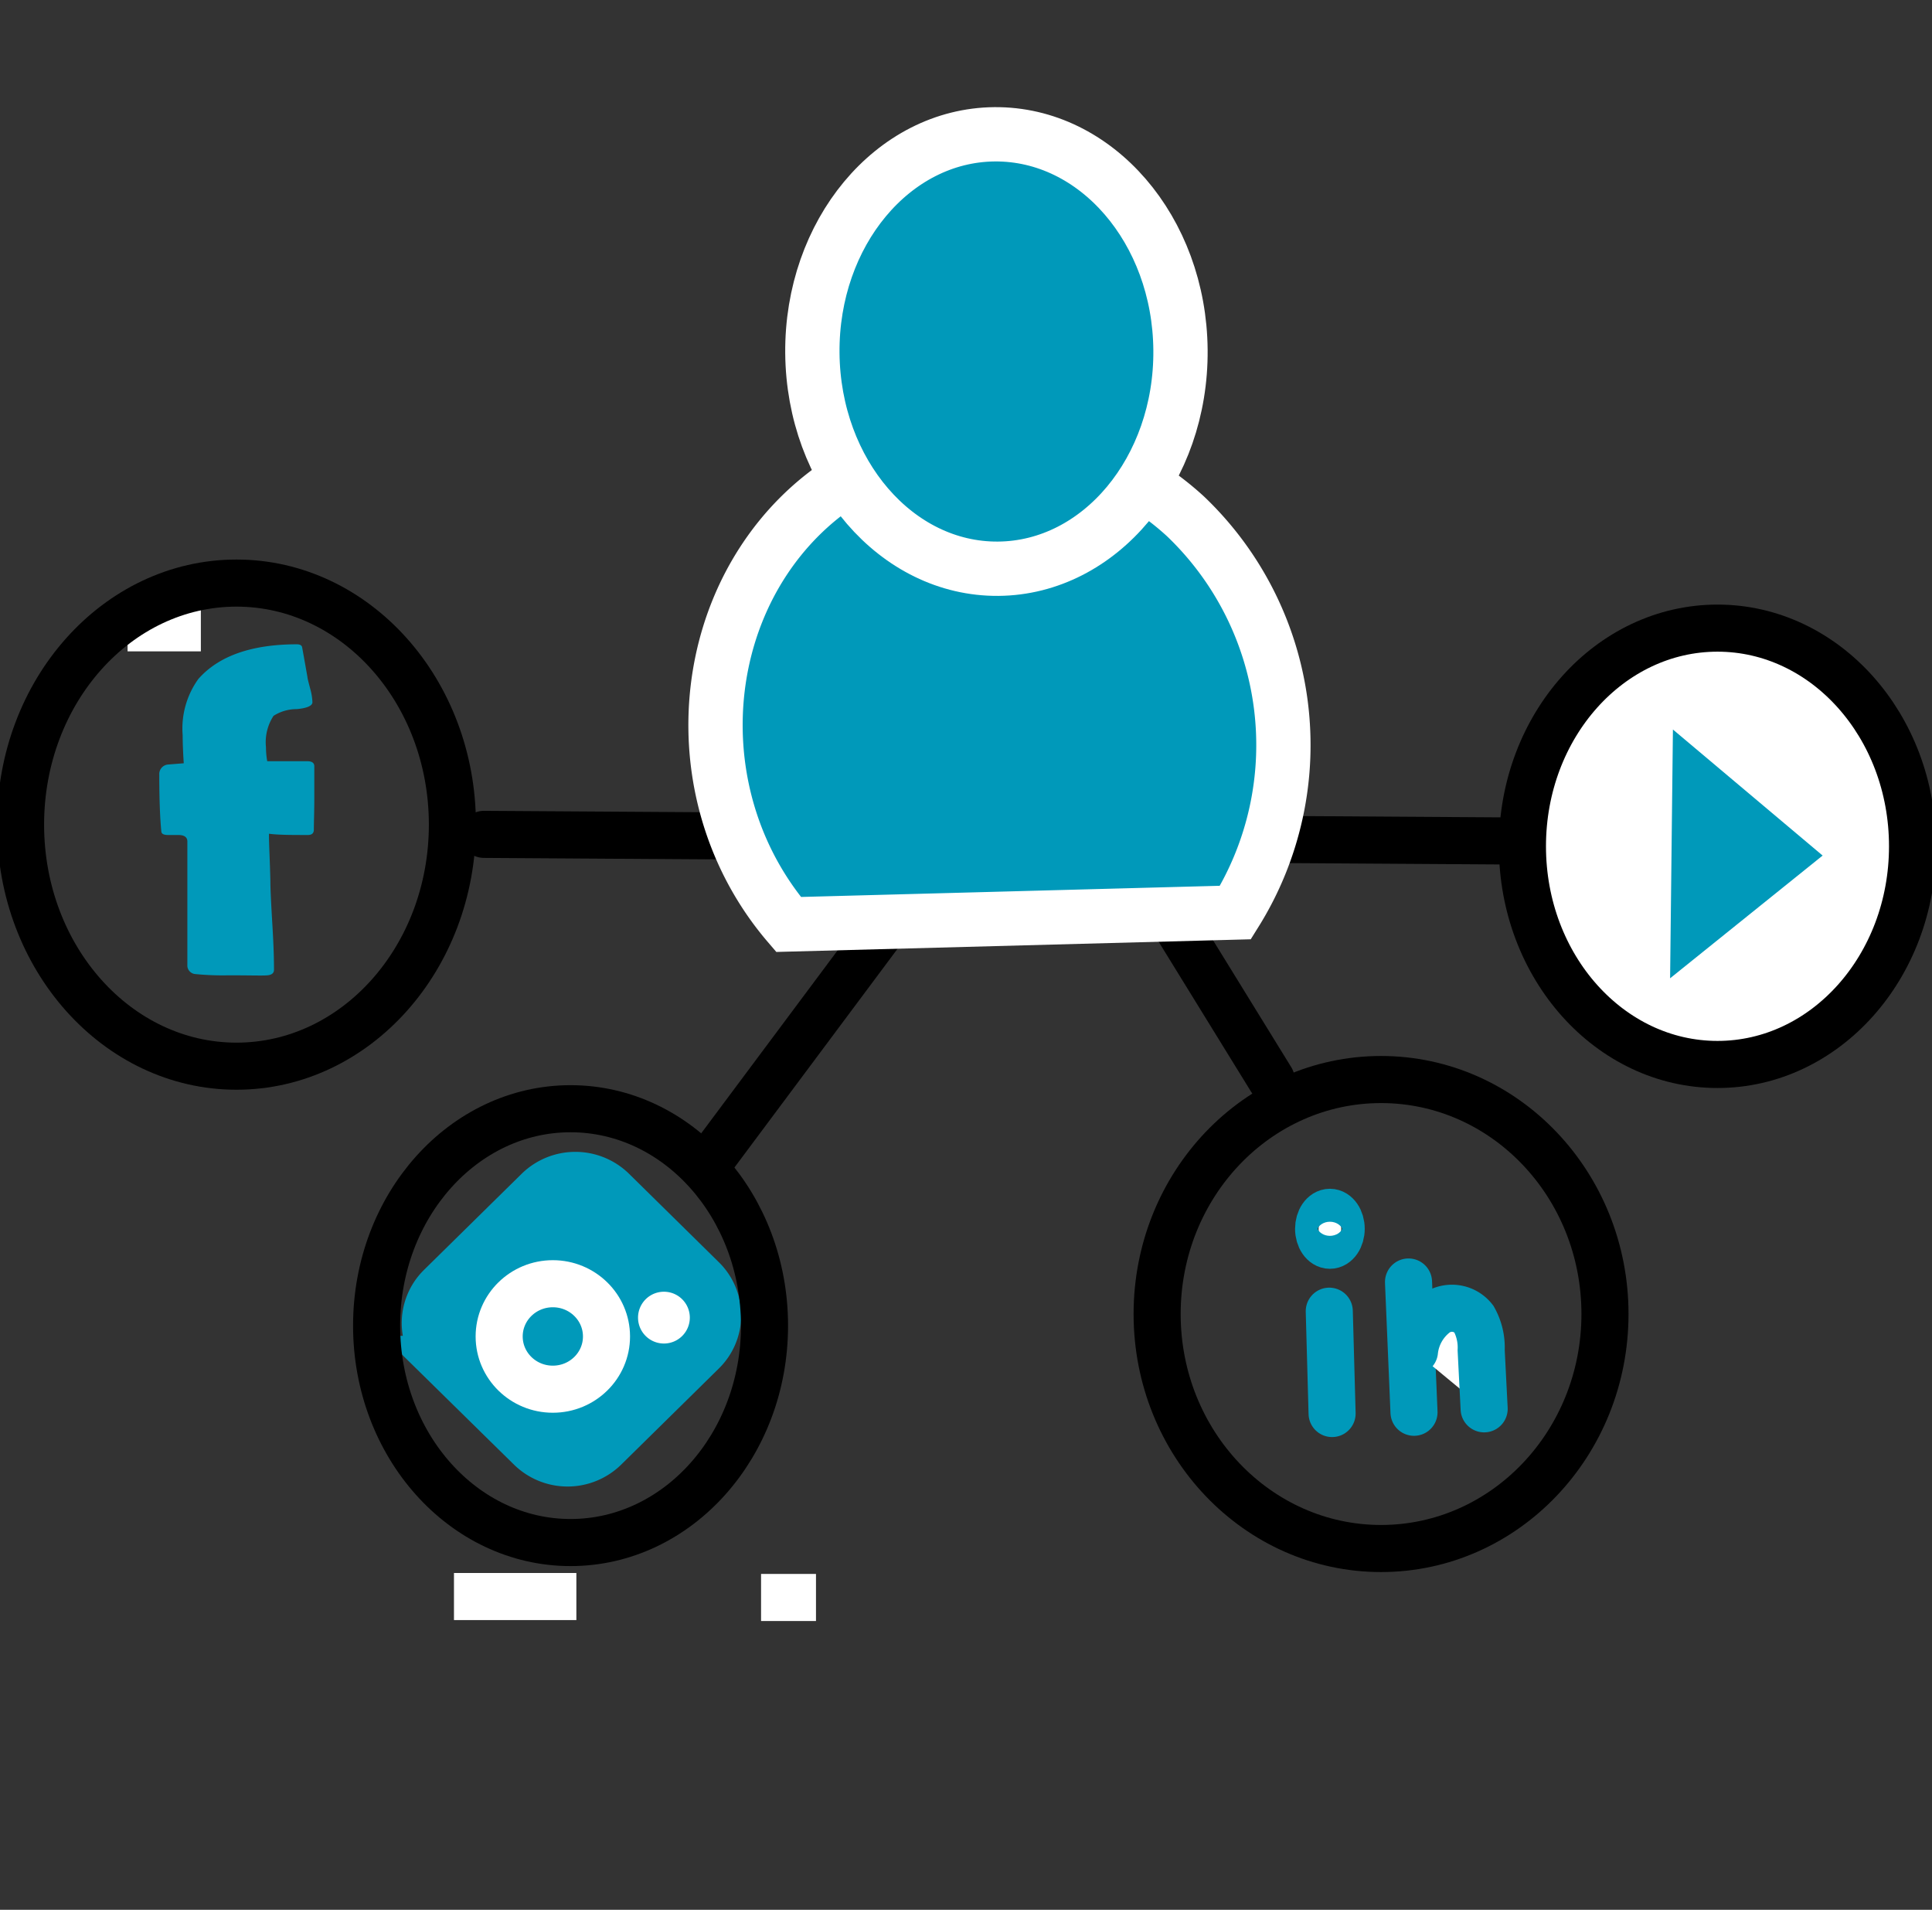<svg id="Layer_1" data-name="Layer 1" xmlns="http://www.w3.org/2000/svg" viewBox="0 0 123.12 121.68"><rect x="0" y="0" width="123.12" height="121.68" fill="#333333" stroke="none"/><defs><style>.cls-1,.cls-5,.cls-7{fill:#fff;}.cls-1,.cls-4{stroke:#000;}.cls-1,.cls-3,.cls-4,.cls-5,.cls-6,.cls-9{stroke-linecap:round;}.cls-1,.cls-2,.cls-3,.cls-4,.cls-5,.cls-6,.cls-9{stroke-miterlimit:10;}.cls-1,.cls-2,.cls-3,.cls-4,.cls-5,.cls-6{stroke-width:3px;}.cls-2,.cls-4,.cls-6{fill:none;}.cls-2,.cls-6,.cls-9{stroke:#fff;}.cls-3,.cls-8,.cls-9{fill:#0099ba;}.cls-3,.cls-5{stroke:#0099ba;}.cls-9{stroke-width:3.46px;}</style></defs><title>affiliate funnel services</title><line class="cls-1" x1="81.01" y1="68.78" x2="69.31" y2="49.8"/><line class="cls-1" x1="30.84" y1="53.16" x2="100.78" y2="53.61"/><ellipse class="cls-1" cx="109.45" cy="53.92" rx="12.43" ry="13.9"/><path class="cls-2" d="M8.13,40l4.67,0"/><path class="cls-2" d="M48.5,101.78H52"/><path class="cls-2" d="M28.93,101.72l7.8,0"/><path class="cls-3" d="M33.82,92.26l-5.75-5.65a3.25,3.25,0,0,1,0-4.63l6.24-6.14a3.39,3.39,0,0,1,4.71,0l5.74,5.65a3.24,3.24,0,0,1,0,4.63l-6.24,6.14A3.38,3.38,0,0,1,33.82,92.26Z"/><ellipse class="cls-4" cx="36.36" cy="84.46" rx="12.36" ry="13.82"/><ellipse class="cls-4" cx="15.07" cy="52.54" rx="13.76" ry="15.39"/><ellipse class="cls-4" cx="88.01" cy="83.72" rx="14.27" ry="14.94"/><path class="cls-5" d="M84.71,83.54l.18,6.52"/><path class="cls-5" d="M89.76,81.68c.12,2.77.23,5.53.35,8.3"/><path class="cls-5" d="M90.14,86.09a3.49,3.49,0,0,1,1.39-2.43,1.77,1.77,0,0,1,2.39.37,3.73,3.73,0,0,1,.47,2l.19,3.73"/><ellipse class="cls-5" cx="84.75" cy="78.29" rx="0.72" ry="1.05"/><ellipse class="cls-6" cx="35.23" cy="85.15" rx="3.42" ry="3.36"/><path class="cls-7" d="M42.31,85.6a1.65,1.65,0,0,0,0-3.3,1.65,1.65,0,0,0,0,3.3Z"/><path class="cls-8" d="M20,52.86c0,.23-.13.34-.38.34-1.05,0-1.88,0-2.48-.08,0,.71.06,1.71.09,3,0,.55.05,1.49.13,2.84s.1,2.15.1,2.83c0,.2-.13.32-.41.35s-1.15,0-2.47,0a18,18,0,0,1-2.14-.08.55.55,0,0,1-.5-.59V53.62c0-.28-.19-.42-.58-.42l-.33,0h-.32c-.28,0-.42-.07-.43-.23-.08-.83-.13-2-.13-3.62a.61.61,0,0,1,.56-.64l1-.08c-.05-.76-.07-1.36-.07-1.79a5.4,5.4,0,0,1,1-3.58q1.94-2.2,6.26-2.21c.2,0,.31.05.35.17.08.43.19,1.06.34,1.9,0,.08.07.35.19.8a3.6,3.6,0,0,1,.13.82c0,.23-.35.38-1,.44a2.72,2.72,0,0,0-1.48.43,3.08,3.08,0,0,0-.48,2,5,5,0,0,0,.08.89l1.26,0,1.3,0c.29,0,.44.11.44.32,0,.45,0,1.12,0,2S20,52.41,20,52.86Z"/><line class="cls-1" x1="45.07" y1="74.2" x2="63.27" y2="49.8"/><path class="cls-9" d="M50.25,58.9c-6.52-7.61-6.08-19.16.65-25.94,6.9-6.93,17.85-6.3,24.65-.06a20.14,20.14,0,0,1,3.18,25.24Z"/><ellipse class="cls-9" cx="63.5" cy="22.4" rx="11.73" ry="13.84" transform="translate(-0.19 0.54) rotate(-0.49)"/><polygon class="cls-8" points="106.61 46.48 106.43 62.33 116.15 54.51 106.61 46.48"/></svg>